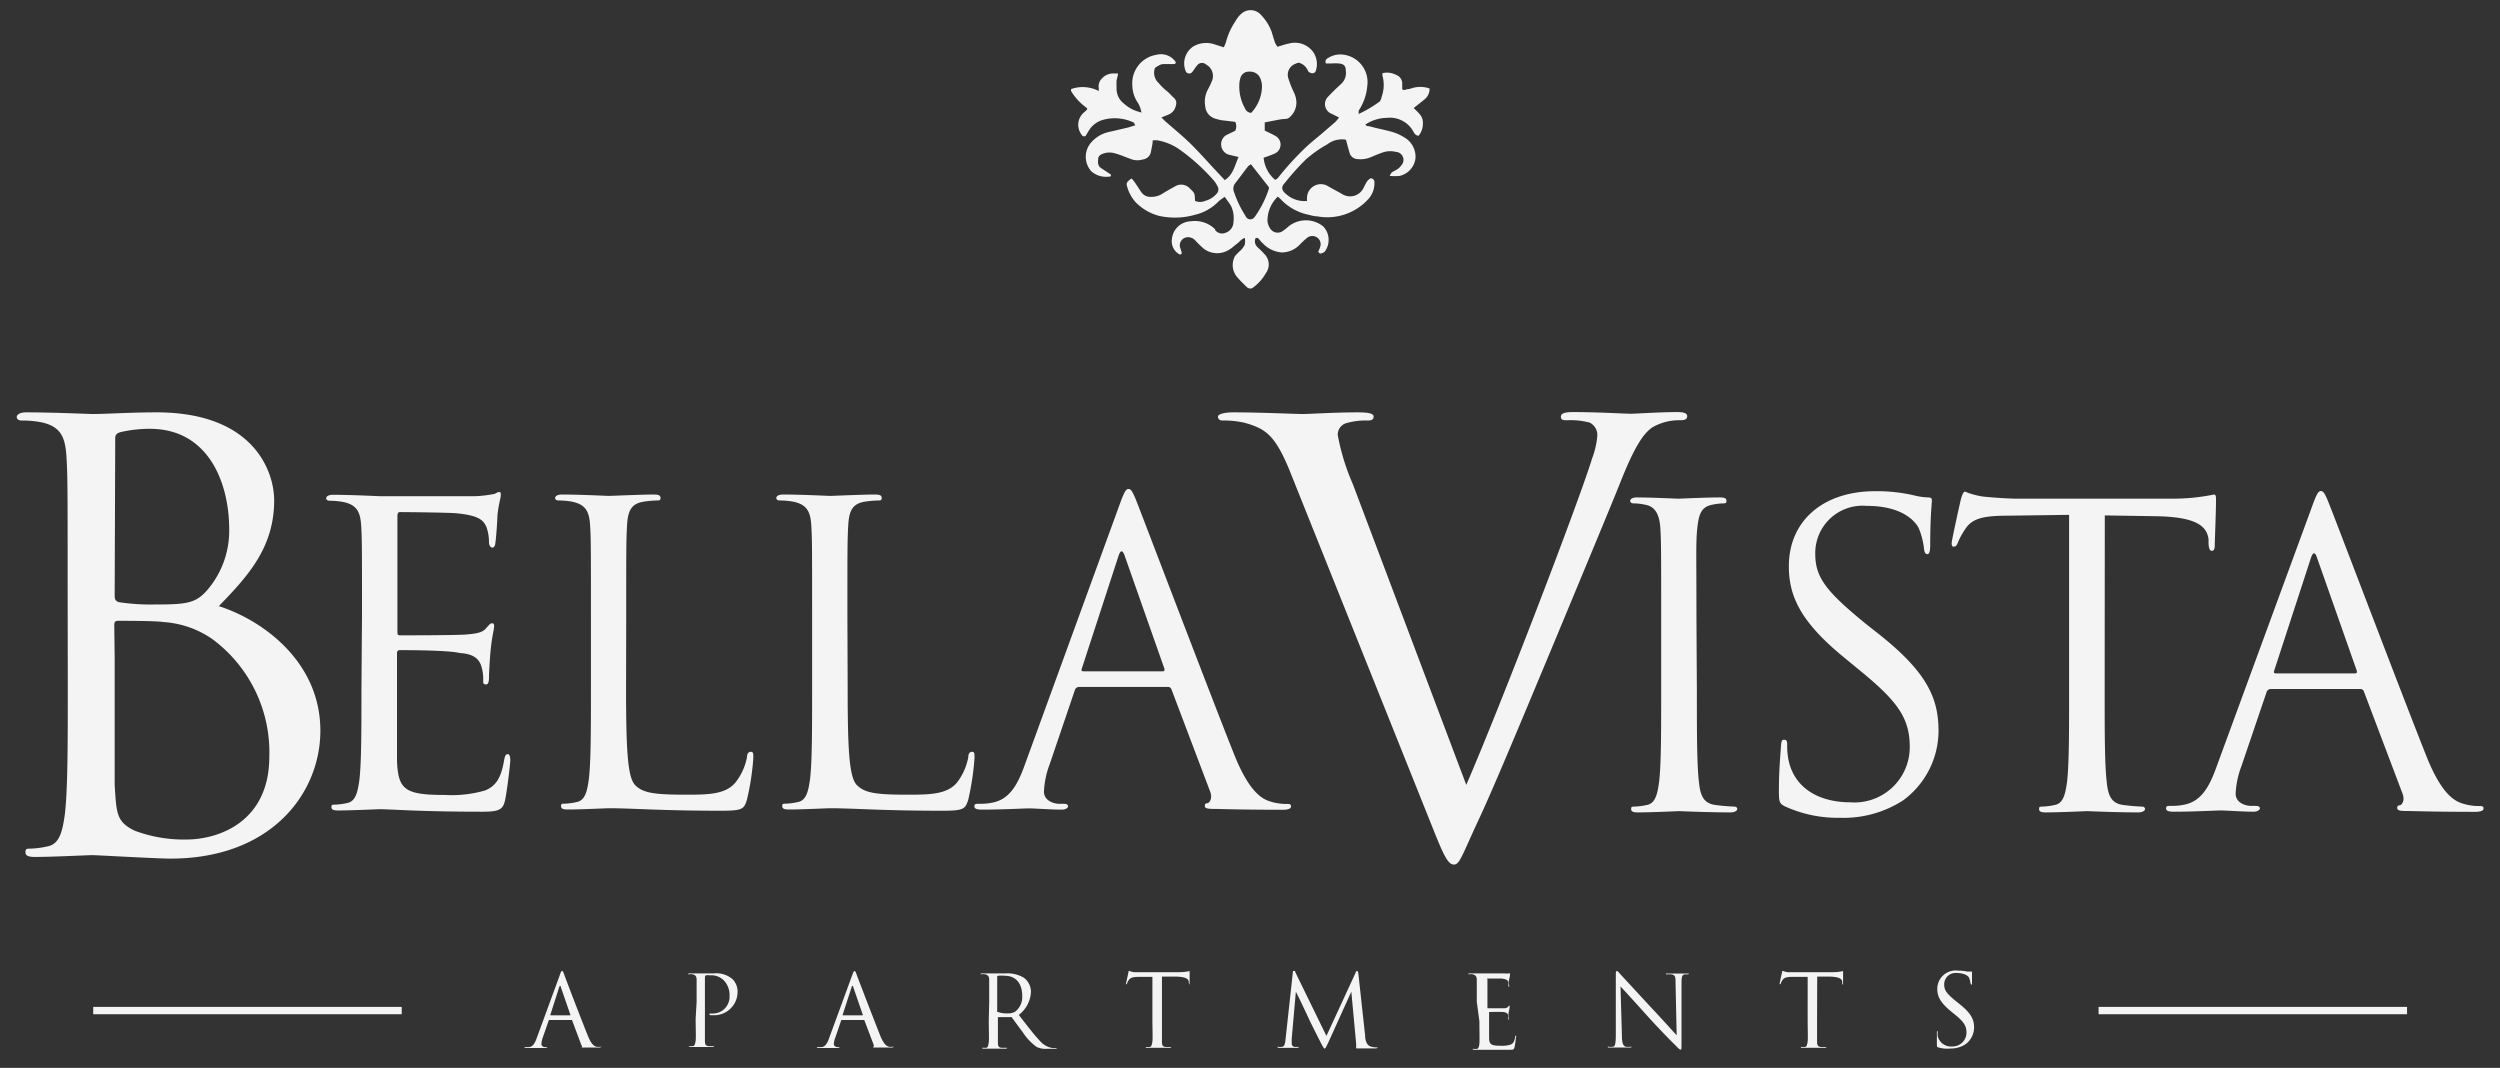 <svg id="logo" xmlns="http://www.w3.org/2000/svg" viewBox="0 0 180.73 77.2"><rect x="0" y="0" width="180.73" height="77.2" fill="#333333" stroke="none"/><defs><style>.cls-1{fill:#f4f4f4;}</style></defs><path class="cls-1" d="M82.49,8a2.17,2.17,0,0,0-.21-.54,2.27,2.27,0,0,1-.42-1.27,2.08,2.08,0,0,1,1.75-2.23A1.29,1.29,0,0,1,85,4.49c0,.15-.12.14-.2.14l-.52,0c-.33,0-.35,0-.78.27A1,1,0,0,0,83.76,6a3.94,3.94,0,0,0,.54.54c.21.15.37.37.57.54a.49.49,0,0,1,.14.53.89.89,0,0,1-.55.68l-.5.2.26.26c.68.6,1.39,1.17,2,1.79s1.06,1.13,1.59,1.7l.73.78c.63-.4.72-1.07,1-1.67l-.63-.15a.77.77,0,0,1-.63-.73.76.76,0,0,1,.49-.76l.53-.26a.76.76,0,0,0,0-.64l-1-.12a4.07,4.07,0,0,1-.5-.13,1,1,0,0,1-.67-.87,1.87,1.87,0,0,1,.15-1.14c.11-.21.22-.42.31-.64a.94.94,0,0,0-.39-1.24.44.44,0,0,0-.68.09c-.12.13-.2.28-.31.42a.28.28,0,0,1-.51-.08,1.47,1.47,0,0,1,.58-1.75,1.86,1.86,0,0,1,1.56-.13l.63.2A2.63,2.63,0,0,0,88.64,3a4.74,4.74,0,0,1,.67-1.46A2,2,0,0,1,89.73,1a1,1,0,0,1,1.45.1,3.48,3.48,0,0,1,.75,1.2c.08.27.16.54.25.8a2.09,2.09,0,0,0,.17.28c.29-.08.55-.18.82-.23a1.63,1.63,0,0,1,1.74.58,1.53,1.53,0,0,1,.22,1.36.25.25,0,0,1-.3.2.42.42,0,0,1-.26-.14,1,1,0,0,0-.68-.62,1.35,1.35,0,0,0-.26.09.84.84,0,0,0-.48,1.08,7.1,7.1,0,0,0,.4,1,1.8,1.8,0,0,1,.17.69,1.4,1.4,0,0,1-.4,1,.54.54,0,0,1-.39.21c-.3,0-.6.08-.89.13l-.61.12,0,.59c.26.13.52.24.76.38a.71.71,0,0,1-.06,1.29,7.91,7.91,0,0,1-.78.29A2.36,2.36,0,0,0,92.18,13a.69.69,0,0,0,.2-.13,20.79,20.79,0,0,1,2-2.2c.41-.39.85-.73,1.28-1.1l.88-.76a2.37,2.37,0,0,0,.26-.32l-.55-.27A.75.75,0,0,1,96,7c.3-.32.61-.62.93-.91a1.09,1.09,0,0,0,.36-1c0-.33-.16-.47-.49-.5a3.71,3.71,0,0,0-.58,0h-.37A.29.29,0,0,1,96,4.2a1.65,1.65,0,0,1,1-.26,2,2,0,0,1,1.84,2.3A3.79,3.79,0,0,1,98.22,8s0,.11,0,.24a9,9,0,0,0,1.52-.9A.74.74,0,0,0,99.88,7a2.5,2.5,0,0,0,.06-1.53s0-.11,0-.18a1.41,1.41,0,0,1,1,.13.65.65,0,0,1,.43.6v.43c.15.13.26,0,.38,0A1.81,1.81,0,0,0,102,6.4a2,2,0,0,1,1.35,0,1,1,0,0,1-.41.82l-.74.59c.29.3.65.56.66,1a1.41,1.41,0,0,1-.3,1c-.25,0-.34-.22-.42-.36a1.93,1.93,0,0,0-1.87-.93A2.9,2.9,0,0,0,98.71,9c.08.16.23.1.33.14l.38.1c.38.09.76.17,1.13.27a3.61,3.61,0,0,1,1,.44,1.62,1.62,0,0,1,.78,1.47,1.49,1.49,0,0,1-1.16,1.3,5.28,5.28,0,0,1-.7,0,.87.87,0,0,1,.14-.25c.12-.09.27-.14.39-.23a.78.78,0,0,0,.28-.26.58.58,0,0,0-.37-1,1.66,1.66,0,0,0-1,.06c-.26.09-.52.2-.78.31a1.94,1.94,0,0,1-1,.15.62.62,0,0,1-.57-.46c-.09-.31-.17-.62-.26-.94a1.72,1.72,0,0,0-1.34.33,8.7,8.7,0,0,0-1.58,1.12A18.57,18.57,0,0,0,92.9,13.2c-.31.32-.26.57.11.86a2,2,0,0,0,1.48.47,1.69,1.69,0,0,1,0-.3,1,1,0,0,1,1.5-.78c.35.21.72.39,1.07.6a1.08,1.08,0,0,0,1.53-.5c.13-.24.22-.52.5-.66a.27.27,0,0,1,.27.3,1.7,1.7,0,0,1-.43,1.19,4,4,0,0,1-3.7,1.26c-.24,0-.47-.08-.7-.13a3.79,3.79,0,0,1-1.9-1.06c-.07-.08-.15-.14-.25-.24A2.39,2.39,0,0,0,91.63,16a1.19,1.19,0,0,0,.2.53.64.64,0,0,0,.86.2,3.82,3.82,0,0,0,.46-.36,2,2,0,0,1,2.51,0,1.41,1.41,0,0,1,.1,1.83.76.76,0,0,1-.29.13c-.07,0-.18-.09-.16-.16a2.24,2.24,0,0,0,.14-.36.58.58,0,0,0-.22-.63.6.6,0,0,0-.72,0,5.76,5.76,0,0,0-.57.53,1.82,1.82,0,0,1-1.28.54,2.1,2.1,0,0,1-1.37-.66c-.13-.11-.23-.26-.35-.38a.16.16,0,0,0-.12,0s-.08,0-.08.08a.57.57,0,0,0,.14.55c.16.16.35.32.5.5a1.06,1.06,0,0,1,.13,1.41,3.27,3.27,0,0,1-1,1.09.39.39,0,0,1-.41-.12c-.21-.21-.44-.42-.63-.65a1.34,1.34,0,0,1-.18-1.57,5.29,5.29,0,0,1,.41-.41,1.46,1.46,0,0,0,.29-.41,1.41,1.41,0,0,0,0-.48c-.28.09-.4.31-.59.44s-.32.28-.51.39A1.61,1.61,0,0,1,87.05,18a6.45,6.45,0,0,1-.65-.63.72.72,0,0,0-.46-.22.59.59,0,0,0-.62.77,2.47,2.47,0,0,1,.11.36s0,.08-.06.1a.13.13,0,0,1-.12,0,1.08,1.08,0,0,1-.53-1.1A1.41,1.41,0,0,1,86.06,16a2.09,2.09,0,0,1,1.78.57l0,.05a.62.62,0,0,0,.75.21.83.83,0,0,0,.58-.78A2.1,2.1,0,0,0,89,14.9c-.13-.22-.29-.42-.46-.67a5.09,5.09,0,0,0-.42.3,3.48,3.48,0,0,1-1.74,1,5.32,5.32,0,0,1-2.57.08,3.64,3.64,0,0,1-1.72-1,2.83,2.83,0,0,1-.61-1.13c-.08-.26,0-.35.32-.58a2,2,0,0,1,.19.22c.18.25.34.51.51.76a.79.79,0,0,0,.72.35,1.42,1.42,0,0,0,.75-.19c.31-.19.63-.38.95-.55a.85.85,0,0,1,1.12.16c.33.31.33.31.35.87a.91.91,0,0,0,.74,0,1.66,1.66,0,0,0,.86-.56.45.45,0,0,0,0-.54,1.67,1.67,0,0,0-.25-.38,14.25,14.25,0,0,0-2.55-2.29,4,4,0,0,0-1.49-.6,1.53,1.53,0,0,0-.37,0c0,.29-.08.54-.12.79a.68.68,0,0,1-.6.59,1.35,1.35,0,0,1-.77,0l-.61-.23a6.26,6.26,0,0,0-.61-.21,1.38,1.38,0,0,0-.83,0c-.18.07-.38.14-.4.38s-.05.52.22.69l.7.46c0,.12,0,.15-.15.15a1.62,1.62,0,0,1-1.26-.38,1.57,1.57,0,0,1,0-2.11A2.41,2.41,0,0,1,80,9.58l1.58-.37.51-.16C82,9,82,8.9,82,8.88a3.18,3.18,0,0,0-2.21-.23,1.77,1.77,0,0,0-1.07.78c-.09.14-.17.29-.25.41a.22.22,0,0,1-.29-.12,1.17,1.17,0,0,1,.23-1.63l.18-.17s0,0,0-.1a4.05,4.05,0,0,1-1.16-1.24.82.82,0,0,1,0-.14,2.51,2.51,0,0,1,2,.14,1.23,1.23,0,0,0,0-.21.82.82,0,0,1,.24-.71,1.13,1.13,0,0,1,.75-.35h.4c0,.19-.08.35-.1.51a4.47,4.47,0,0,0,0,.52,1.36,1.36,0,0,0,.57,1.18,2.58,2.58,0,0,0,1.07.57l.16.05Zm7.94,3.87c-.1.08-.19.12-.23.19-.31.39-.59.79-.9,1.18a.65.65,0,0,0-.08.67,7.68,7.68,0,0,0,.84,1.73c0,.05.08.11.12.15a.36.36,0,0,0,.42,0,.86.86,0,0,0,.13-.14,7.65,7.65,0,0,0,1-2,.45.45,0,0,0,0-.12Zm0-3.69a2.85,2.85,0,0,0,.8-1.9,1.49,1.49,0,0,0-.12-.62.79.79,0,0,0-.78-.48.63.63,0,0,0-.67.5A1.61,1.61,0,0,0,89.6,6,3.22,3.22,0,0,0,90,7.83.51.51,0,0,0,90.45,8.16Z"/><path class="cls-1" d="M40.47,70.49c.08-.25.11-.29.16-.29s.07,0,.16.26,1.25,3.29,1.7,4.4c.26.65.47.77.62.81a.89.89,0,0,0,.3,0s.07,0,.07,0-.07.06-.15.06-.64,0-1.14,0c-.14,0-.22,0-.22,0s0,0,.05,0,.09-.08,0-.2l-.67-1.79a.07.07,0,0,0-.07,0H39.75a.08.08,0,0,0-.07,0L39.24,75a1.65,1.65,0,0,0-.1.48c0,.15.15.22.28.22h.07s.07,0,.07,0,0,.06-.11.06l-.57,0-.82,0c-.1,0-.14,0-.14-.06s0,0,.07,0l.21,0c.33,0,.48-.32.61-.68Zm.76,2.91s0,0,0-.05l-.69-2c0-.11-.07-.11-.11,0l-.64,2s0,.05,0,.05Z"/><path class="cls-1" d="M50.36,72.42c0-1.14,0-1.34,0-1.58s-.07-.36-.31-.41a1.06,1.06,0,0,0-.25,0,.06.06,0,0,1-.06,0s0-.06.12-.06c.32,0,.76,0,.82,0s.58,0,.92,0a1.79,1.79,0,0,1,1.36.42,1.26,1.26,0,0,1,.36.87,1.69,1.69,0,0,1-1.79,1.73h-.16s-.08,0-.08-.06,0-.06.2-.06A1.21,1.21,0,0,0,52.74,72a1.52,1.52,0,0,0-.41-1.12,1.25,1.25,0,0,0-1-.37.87.87,0,0,0-.31,0s-.06.06-.06.13v3c0,.7,0,1.28,0,1.59s.06.37.28.4l.33,0s.06,0,.06,0,0,.06-.12.06l-.89,0-.7,0q-.12,0-.12-.06s0,0,.06,0l.22,0c.14,0,.18-.19.21-.4s0-.89,0-1.59Z"/><path class="cls-1" d="M61.61,70.49c.09-.25.12-.29.16-.29s.07,0,.16.26,1.26,3.29,1.7,4.4c.26.65.48.77.63.81a.88.88,0,0,0,.29,0s.07,0,.07,0-.06.06-.14.06-.64,0-1.15,0c-.14,0-.22,0-.22,0s0,0,0,0,.09-.08.05-.2l-.68-1.79s0,0-.07,0H60.9a.09.09,0,0,0-.08,0L60.39,75a1.41,1.41,0,0,0-.11.48c0,.15.16.22.28.22h.07s.08,0,.08,0-.05.06-.11.06l-.57,0-.83,0c-.09,0-.14,0-.14-.06s0,0,.07,0l.21,0c.34,0,.48-.32.61-.68Zm.76,2.91s0,0,0-.05l-.69-2c0-.11-.08-.11-.11,0l-.65,2s0,.05,0,.05Z"/><path class="cls-1" d="M71.51,72.42c0-1.14,0-1.34,0-1.58s-.07-.36-.31-.41a1,1,0,0,0-.25,0,.06.06,0,0,1-.06,0s0-.06.12-.06c.33,0,.79,0,.82,0l.86,0a2.32,2.32,0,0,1,1.34.32,1.3,1.3,0,0,1,.5,1,2.22,2.22,0,0,1-.88,1.68c.6.77,1.09,1.42,1.52,1.87a1.52,1.52,0,0,0,.89.52,1.28,1.28,0,0,0,.28,0s.07,0,.07,0,0,.06-.18.06h-.52a1.52,1.52,0,0,1-.78-.14,4.06,4.06,0,0,1-1-1.07c-.31-.4-.65-.89-.8-1.08a.11.11,0,0,0-.09,0h-.9s0,0,0,.06v.17c0,.7,0,1.28,0,1.59s.06.37.28.4l.33,0s.06,0,.06,0,0,.06-.12.06l-.89,0-.69,0q-.12,0-.12-.06s0,0,.06,0l.22,0c.15,0,.18-.19.21-.4s0-.89,0-1.59Zm.58.63a.11.11,0,0,0,0,.09,1.94,1.94,0,0,0,.77.12.94.94,0,0,0,.55-.14A1.35,1.35,0,0,0,73.9,72c0-.92-.48-1.46-1.26-1.46a2.39,2.39,0,0,0-.49,0,.08.08,0,0,0-.06.09Z"/><path class="cls-1" d="M84,73.7c0,.7,0,1.28,0,1.59s.06.37.28.4l.33,0s.06,0,.06,0,0,.06-.12.06l-.9,0-.71,0q-.12,0-.12-.06s0,0,.06,0l.22,0c.14,0,.18-.19.21-.4s0-.89,0-1.59V70.62H82.35c-.45,0-.63.06-.75.23a1.28,1.28,0,0,0-.12.23c0,.06,0,.07-.07.07s0,0,0-.06.15-.7.16-.76,0-.14.07-.14a1.78,1.78,0,0,0,.32.09l.58,0h2.74a3.3,3.3,0,0,0,.72-.08s0,0,0,.09c0,.22,0,.72,0,.8s0,.1,0,.1,0,0-.06-.13V71c0-.22-.2-.38-.9-.4H84Z"/><path class="cls-1" d="M98.69,74.88c0,.26.08.67.39.77a1.47,1.47,0,0,0,.47.07s.06,0,.06,0-.06.07-.15.07-.95,0-1.22,0-.2,0-.2-.07,0,0,0,0,0-.13,0-.26l-.35-3.77h0L96,75.42c-.16.32-.18.38-.24.38s-.09-.07-.23-.33-.82-1.62-.85-1.69-.88-1.89-1-2.08h0l-.3,3.38v.37a.24.24,0,0,0,.19.23,1.31,1.31,0,0,0,.27,0s.06,0,.06,0,0,.07-.13.07l-.68,0-.61,0c-.07,0-.12,0-.12-.07s0,0,.07,0a.7.7,0,0,0,.22,0c.24,0,.26-.32.29-.6l.52-4.76c0-.08,0-.13.08-.13s.08,0,.11.11l2.24,4.59L98,70.32c0-.07.06-.12.11-.12s.07.06.09.2Z"/><path class="cls-1" d="M106.76,72.42c0-1.14,0-1.34,0-1.58s-.08-.36-.32-.41a1,1,0,0,0-.25,0,.05.05,0,0,1-.05,0s0-.06.11-.06c.33,0,.79,0,.83,0h1.67a1.56,1.56,0,0,0,.31,0s.07,0,.1,0,0,0,0,.07,0,.14-.06.34,0,.4,0,.48,0,.08,0,.08-.06,0-.06-.09a.73.73,0,0,0,0-.26c-.05-.12-.12-.21-.51-.25-.13,0-.92,0-1,0s0,0,0,.07v2c0,.06,0,.08,0,.08s1,0,1.16,0a.49.49,0,0,0,.34-.1c0-.06.08-.09.11-.09s0,0,0,0,0,.17-.06.41,0,.42,0,.47,0,.14,0,.14-.05,0-.05-.07a.75.75,0,0,0,0-.24c0-.1-.1-.23-.38-.25s-.92,0-1,0a0,0,0,0,0,0,0V75c0,.5.13.6.85.6a2.1,2.1,0,0,0,.7-.08c.19-.08.28-.23.33-.53,0-.08,0-.11.06-.11s0,.06,0,.11a6.28,6.28,0,0,1-.1.71c-.05.19-.11.19-.39.19-1.1,0-1.59,0-1.8,0l-.72,0c-.08,0-.11,0-.11-.06s0,0,.05,0l.22,0c.15,0,.19-.19.21-.4s0-.89,0-1.59Z"/><path class="cls-1" d="M117.25,74.83c0,.59.09.78.28.84a1.51,1.51,0,0,0,.37,0s.06,0,.06,0,0,.06-.13.06c-.42,0-.71,0-.78,0l-.7,0c-.07,0-.12,0-.12-.06s0,0,.06,0a1,1,0,0,0,.3,0c.18,0,.22-.26.22-.92V70.57c0-.29,0-.37.08-.37s.18.16.25.23,1.2,1.3,2.32,2.51c.73.77,1.52,1.66,1.75,1.9l-.08-3.71c0-.47,0-.63-.28-.69a1.77,1.77,0,0,0-.36,0,.05.05,0,0,1-.06-.06s.06,0,.15,0c.33,0,.68,0,.76,0s.32,0,.62,0c.08,0,.13,0,.13,0s0,.06-.08.06a.73.73,0,0,0-.18,0c-.24,0-.27.21-.27.65v4.27c0,.48,0,.52-.07.52s-.14-.08-.53-.47c-.08-.07-1.13-1.14-1.9-2s-1.67-1.84-1.91-2.1Z"/><path class="cls-1" d="M131.36,73.7c0,.7,0,1.28,0,1.59s.07.37.29.4l.32,0c.05,0,.06,0,.06,0s0,.06-.11.06l-.9,0-.72,0c-.08,0-.11,0-.11-.06s0,0,.06,0l.22,0c.14,0,.18-.19.21-.4s0-.89,0-1.59V70.62h-1.08c-.45,0-.62.06-.74.23a1.28,1.28,0,0,0-.12.23c0,.06-.05.07-.08.07s0,0,0-.06.14-.7.16-.76,0-.14.07-.14a1.53,1.53,0,0,0,.32.09l.58,0h2.73a3.08,3.08,0,0,0,.72-.08s0,0,0,.09c0,.22,0,.72,0,.8s0,.1,0,.1-.05,0-.06-.13V71c0-.22-.19-.38-.9-.4h-.91Z"/><path class="cls-1" d="M140.13,75.72c-.1,0-.11-.08-.11-.27,0-.37,0-.66,0-.78s0-.11.06-.11,0,0,0,.08a1.48,1.48,0,0,0,0,.27,1,1,0,0,0,1.08.74,1,1,0,0,0,1-1c0-.5-.21-.8-.84-1.31l-.33-.27c-.77-.64-.94-1.09-.94-1.59a1.33,1.33,0,0,1,1.51-1.31,3,3,0,0,1,.67.07l.26,0c.06,0,.07,0,.07,0s0,.28,0,.77c0,.12,0,.17-.05.17s0,0-.06-.09a1.18,1.18,0,0,0-.09-.37c0-.08-.24-.38-.91-.38a.82.82,0,0,0-.9.84c0,.42.2.67.89,1.23l.2.16c.86.68,1.07,1.13,1.07,1.71a1.51,1.51,0,0,1-.62,1.21,1.93,1.93,0,0,1-1.1.31A2.15,2.15,0,0,1,140.13,75.72Z"/><path class="cls-1" d="M26.17,44.51c0-4.7,0-5.54-.06-6.51s-.3-1.5-1.29-1.71a5.8,5.8,0,0,0-1-.09c-.12,0-.24-.06-.24-.18s.15-.25.48-.25c1.36,0,3.25.1,3.41.1s6.2,0,6.89,0a8.32,8.32,0,0,0,1.3-.15c.15,0,.27-.15.42-.15s.12.12.12.27-.15.58-.24,1.42c0,.3-.09,1.63-.15,2,0,.15-.09.33-.21.33s-.25-.15-.25-.39a3.27,3.27,0,0,0-.18-1.09c-.21-.48-.51-.84-2.13-1-.52-.06-3.8-.09-4.13-.09-.12,0-.18.09-.18.3v8.31c0,.21,0,.3.18.3.39,0,4.1,0,4.79-.06s1.14-.12,1.41-.42.33-.39.46-.39.15.06.15.24-.15.69-.25,1.69c-.06.6-.12,1.71-.12,1.92s0,.57-.21.57-.21-.12-.21-.27a3.06,3.06,0,0,0-.12-1c-.12-.42-.39-.93-1.56-1C32.4,47,29.42,47,28.91,47a.19.19,0,0,0-.21.21v2.65c0,1,0,4.51,0,5.15.09,2.07.54,2.46,3.49,2.46a8.63,8.63,0,0,0,2.89-.33c.79-.33,1.15-.93,1.36-2.16.06-.34.12-.46.27-.46s.18.24.18.46-.24,2.28-.39,2.92-.45.78-1.63.78c-4.54,0-6.56-.18-7.43-.18-.16,0-2.05.09-3,.09-.33,0-.48-.06-.48-.24s.06-.18.24-.18a4.73,4.73,0,0,0,.91-.12c.6-.12.75-.79.87-1.66.15-1.26.15-3.64.15-6.53Z"/><path class="cls-1" d="M45.26,49.87c0,4.42.12,6.35.66,6.89s1.27.69,3.62.69c1.59,0,2.92,0,3.64-.9A4.17,4.17,0,0,0,54,54.74c0-.24.1-.39.28-.39s.18.12.18.45a18.42,18.42,0,0,1-.46,3c-.21.69-.3.81-1.89.81-4.34,0-6.33-.18-8.07-.18-.27,0-2,.09-3,.09-.33,0-.48-.06-.48-.24s.06-.18.24-.18a4.63,4.63,0,0,0,.9-.12c.6-.12.75-.79.87-1.66.15-1.26.15-3.64.15-6.53v-5.3c0-4.7,0-5.54-.06-6.51s-.3-1.5-1.29-1.71a5.64,5.64,0,0,0-1-.09c-.12,0-.24-.06-.24-.18s.15-.25.49-.25c1.35,0,3.25.1,3.4.1s2.35-.1,3.25-.1c.33,0,.48.06.48.25s-.12.18-.24.18a7,7,0,0,0-1,.09c-.88.15-1.12.66-1.18,1.71s-.06,1.81-.06,6.51Z"/><path class="cls-1" d="M61.28,49.87c0,4.42.12,6.35.67,6.89s1.26.69,3.61.69c1.59,0,2.92,0,3.64-.9A4.31,4.31,0,0,0,70,54.74c0-.24.09-.39.27-.39s.18.12.18.45a19.34,19.34,0,0,1-.45,3c-.22.69-.31.81-1.9.81-4.34,0-6.33-.18-8.07-.18-.27,0-2.05.09-3,.09-.33,0-.48-.06-.48-.24s.06-.18.24-.18a4.63,4.63,0,0,0,.9-.12c.6-.12.75-.79.87-1.66.15-1.26.15-3.64.15-6.53v-5.3c0-4.7,0-5.54-.06-6.51s-.3-1.5-1.29-1.71a5.64,5.64,0,0,0-1-.09c-.12,0-.24-.06-.24-.18s.15-.25.49-.25c1.35,0,3.25.1,3.4.1s2.35-.1,3.25-.1c.33,0,.48.06.48.25s-.12.18-.24.18a7,7,0,0,0-1,.09c-.88.15-1.12.66-1.18,1.71s-.06,1.81-.06,6.51Z"/><path class="cls-1" d="M80.92,36.53c.36-1,.48-1.18.66-1.18s.3.15.66,1.09c.45,1.14,5.18,13.58,7,18.15,1.08,2.68,2,3.17,2.59,3.35a3.87,3.87,0,0,0,1.2.18c.18,0,.3,0,.3.18s-.27.24-.6.24-2.65,0-4.73-.06c-.57,0-.9,0-.9-.21s.09-.18.21-.21.36-.33.18-.82l-2.8-7.4a.26.26,0,0,0-.27-.18H78a.32.32,0,0,0-.3.24l-1.81,5.33a6.33,6.33,0,0,0-.42,2c0,.61.63.88,1.14.88h.3c.21,0,.3.06.3.18s-.18.24-.45.24c-.72,0-2-.09-2.35-.09s-2,.09-3.4.09c-.39,0-.57-.06-.57-.24s.12-.18.27-.18.63,0,.87-.06c1.39-.18,2-1.33,2.53-2.83Zm3.13,12c.15,0,.15-.09.12-.21l-2.86-8.13q-.23-.67-.45,0l-2.65,8.13c-.06.15,0,.21.09.21Z"/><path class="cls-1" d="M4.89,42.12c0-6.62,0-7.81-.09-9.17S4.38,30.83,3,30.53a7.52,7.52,0,0,0-1.45-.13c-.17,0-.34-.08-.34-.25s.22-.34.68-.34c1.92,0,4.59.12,4.8.12,1,0,2.68-.12,4.63-.12,7,0,8.5,4.24,8.5,6.37,0,3.48-2,5.56-4,7.64,3.14,1,7.34,4,7.34,9,0,4.54-3.56,9.25-10.83,9.25-1,0-5.31-.25-5.65-.25s-2.88.13-4.16.13c-.47,0-.68-.09-.68-.34s.09-.26.34-.26a6.34,6.34,0,0,0,1.28-.17c.85-.17,1.06-1.1,1.23-2.33.21-1.79.21-5.14.21-9.22Zm3.4.94c0,.3.08.38.29.47a15.42,15.42,0,0,0,2.6.17c2.37,0,3-.09,3.86-1.11a6.58,6.58,0,0,0,1.53-4.29c0-3.52-1.57-7.3-5.73-7.3a9.46,9.46,0,0,0-2,.21c-.39.08-.51.21-.51.47Zm0,4.5c0,3.27,0,8.54,0,9.18.13,2.08.13,2.67,1.44,3.31a10.08,10.08,0,0,0,3.74.64c2.3,0,6-1.24,6-6a10.18,10.18,0,0,0-4.12-8.49,7,7,0,0,0-3.52-1.23c-.56-.09-2.68-.09-3.32-.09-.17,0-.25.09-.25.3Z"/><path class="cls-1" d="M106,56.74c2.47-5.7,8.16-20.52,9.09-23.58a6.13,6.13,0,0,0,.38-1.61,1,1,0,0,0-.55-1,5.36,5.36,0,0,0-1.61-.17c-.26,0-.47,0-.47-.25s.25-.34.93-.34c1.7,0,3.66.12,4.17.12.25,0,2.08-.12,3.31-.12.47,0,.72.08.72.3s-.17.29-.51.29a3.86,3.86,0,0,0-2,.51c-.55.38-1.19,1.11-2.33,4-.47,1.19-2.59,6.29-4.76,11.51-2.59,6.21-4.5,10.79-5.48,12.87-1.19,2.55-1.36,3.23-1.78,3.23s-.72-.59-1.53-2.63l-10.41-26C92.15,31.46,91.51,31,90,30.57a6.52,6.52,0,0,0-1.61-.17c-.25,0-.34-.13-.34-.29s.43-.3,1.1-.3c2,0,4.46.12,5,.12s2.34-.12,4-.12c.77,0,1.15.08,1.15.3s-.13.29-.42.29a5,5,0,0,0-1.62.21.87.87,0,0,0-.55.85A16.13,16.13,0,0,0,97.8,35Z"/><path class="cls-1" d="M122.67,50c0,2.89,0,5.27.15,6.53.09.87.27,1.54,1.17,1.66a13.49,13.49,0,0,0,1.36.12c.18,0,.24.09.24.18s-.15.24-.48.24c-1.66,0-3.56-.09-3.71-.09s-2,.09-3,.09c-.33,0-.48-.06-.48-.24s.06-.18.24-.18a4.84,4.84,0,0,0,.91-.12c.6-.12.75-.79.87-1.66.15-1.26.15-3.64.15-6.53v-5.3c0-4.7,0-5.54-.06-6.51s-.36-1.53-1-1.68a4.07,4.07,0,0,0-.94-.12c-.12,0-.24-.06-.24-.18s.15-.25.48-.25c1,0,2.89.09,3,.09s2-.09,3-.09c.33,0,.48.06.48.25s-.12.18-.24.18a4.55,4.55,0,0,0-.76.09c-.81.15-1,.66-1.11,1.71s-.06,1.81-.06,6.51Z"/><path class="cls-1" d="M129.05,58.3c-.42-.21-.45-.33-.45-1.15,0-1.5.12-2.71.15-3.19s.09-.48.24-.48.21.09.21.33a5.28,5.28,0,0,0,.09,1.11c.46,2.23,2.44,3.08,4.46,3.08a4,4,0,0,0,4.31-4c0-2.08-.88-3.28-3.47-5.42l-1.35-1.11c-3.19-2.62-3.92-4.49-3.92-6.54,0-3.22,2.41-5.42,6.24-5.42a11.79,11.79,0,0,1,2.8.3,4.91,4.91,0,0,0,1,.15c.24,0,.3.06.3.22s-.12,1.14-.12,3.19c0,.48-.06.69-.21.69s-.21-.15-.24-.39a5.34,5.34,0,0,0-.39-1.51c-.18-.33-1-1.59-3.76-1.59a3.42,3.42,0,0,0-3.71,3.49c0,1.72.84,2.74,3.68,5.06l.84.66c3.55,2.8,4.39,4.67,4.39,7.08a6.25,6.25,0,0,1-2.56,5,7.92,7.92,0,0,1-4.54,1.26A9.19,9.19,0,0,1,129.05,58.3Z"/><path class="cls-1" d="M152.15,50c0,2.89,0,5.27.15,6.53.09.87.27,1.54,1.17,1.66a13.49,13.49,0,0,0,1.36.12c.18,0,.24.09.24.18s-.15.24-.48.24c-1.66,0-3.55-.09-3.7-.09s-2,.09-3,.09c-.33,0-.48-.06-.48-.24s.06-.18.24-.18a4.73,4.73,0,0,0,.91-.12c.6-.12.75-.79.87-1.66.15-1.26.15-3.64.15-6.53V37.22l-4.46.06c-1.86,0-2.59.24-3.07,1a5.24,5.24,0,0,0-.51.94c-.09.24-.18.3-.3.3s-.15-.09-.15-.27.6-2.89.66-3.13.18-.58.3-.58a5.59,5.59,0,0,0,1.33.36c.87.09,2,.15,2.38.15h11.29a14.7,14.7,0,0,0,3-.3c.15,0,.15.18.15.37,0,.9-.09,3-.09,3.31s-.09.39-.21.39-.21-.09-.24-.51l0-.33c-.12-.91-.82-1.6-3.71-1.66l-3.79-.06Z"/><path class="cls-1" d="M167.12,36.68c.36-1,.48-1.18.66-1.18s.3.15.66,1.09c.46,1.14,5.18,13.58,7,18.15,1.08,2.68,2,3.17,2.59,3.35a3.87,3.87,0,0,0,1.2.18c.18,0,.31,0,.31.18s-.28.24-.61.24-2.65,0-4.72-.06c-.58,0-.91,0-.91-.21s.09-.18.21-.21.36-.33.18-.82l-2.8-7.4a.26.26,0,0,0-.27-.18h-6.47a.32.32,0,0,0-.3.24l-1.81,5.33a6.33,6.33,0,0,0-.42,2c0,.61.63.88,1.14.88h.3c.21,0,.31.06.31.18s-.19.24-.46.24c-.72,0-2-.09-2.35-.09s-2,.09-3.4.09c-.39,0-.57-.06-.57-.24s.12-.18.27-.18.63,0,.87-.06c1.39-.18,2-1.33,2.53-2.83Zm3.13,12c.15,0,.15-.09.12-.21l-2.86-8.13q-.22-.68-.45,0l-2.65,8.13c-.06.15,0,.21.09.21Z"/><rect class="cls-1" x="6.74" y="72.79" width="22.3" height="0.53"/><rect class="cls-1" x="151.71" y="72.79" width="22.3" height="0.53"/></svg>